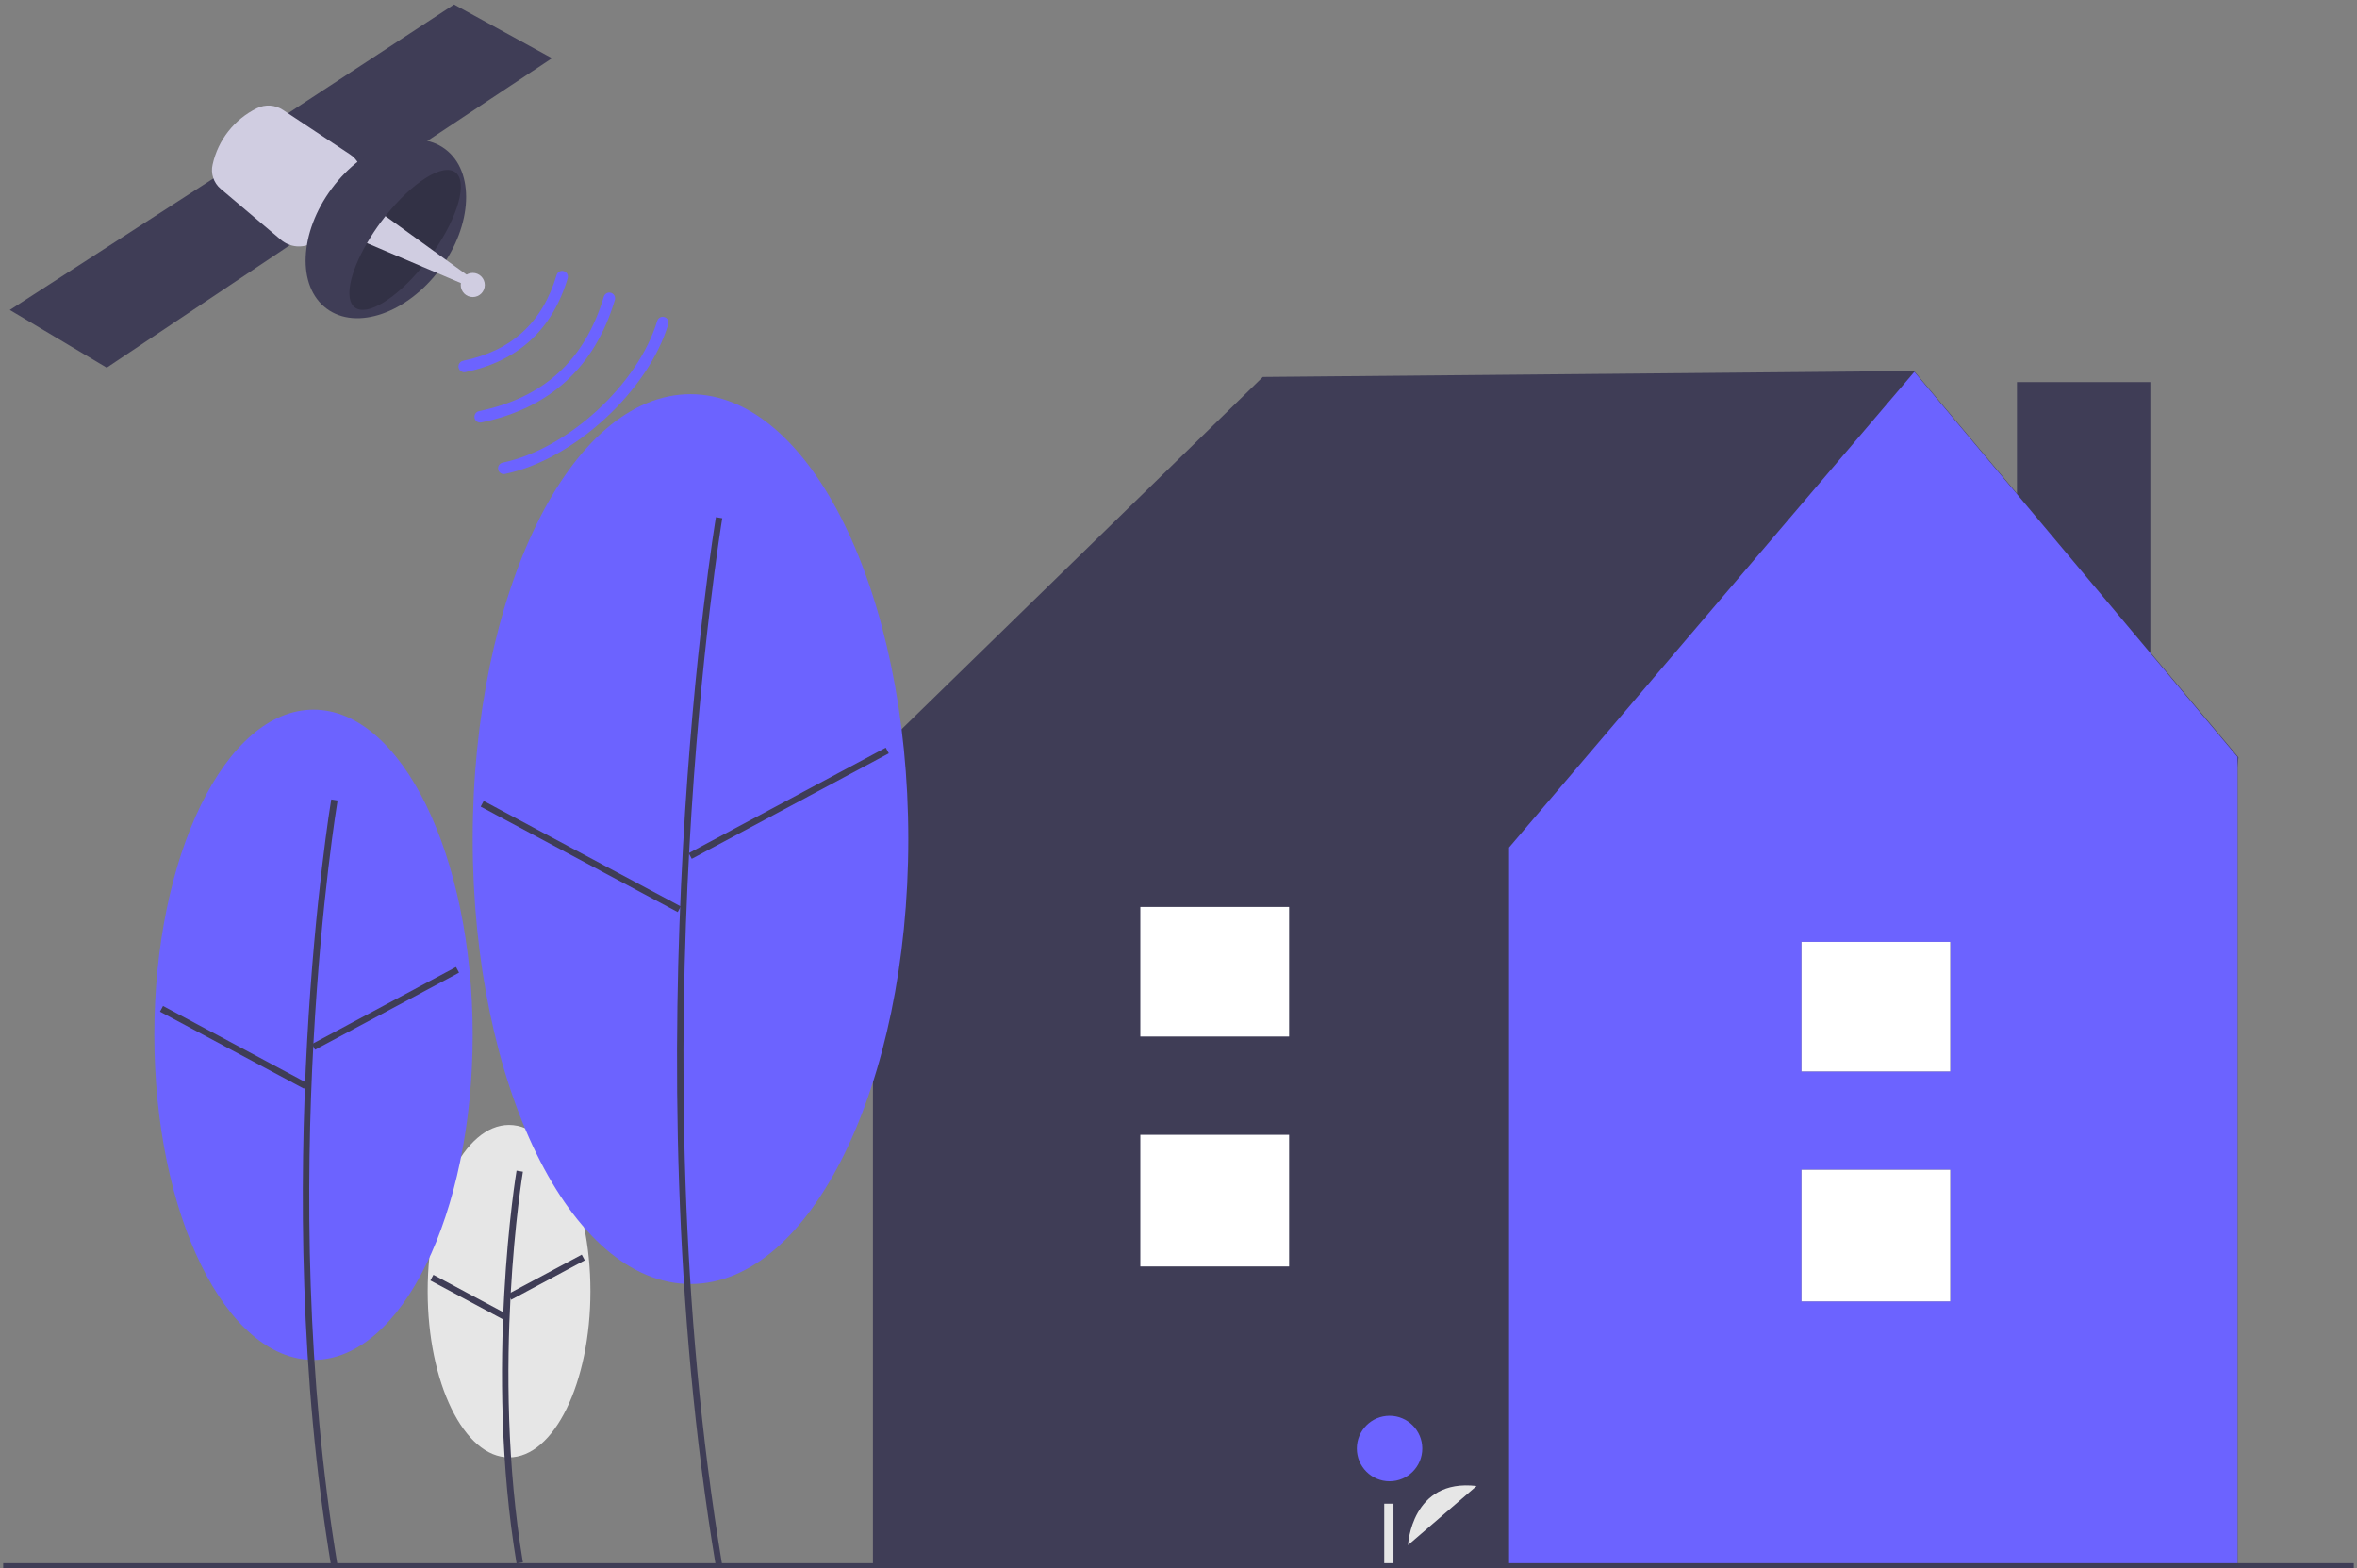 <svg xmlns="http://www.w3.org/2000/svg" xmlns:xlink="http://www.w3.org/1999/xlink" width="1563" height="1040"><rect width="100%" height="100%" fill="#808080" stroke="none"/><defs><clipPath id="clip0"><rect x="2516" y="701" width="1563" height="1040"></rect></clipPath><clipPath id="clip1"><rect x="2517" y="947" width="1560" height="795"></rect></clipPath><clipPath id="clip2"><rect x="2517" y="947" width="1560" height="795"></rect></clipPath><clipPath id="clip3"><rect x="2517" y="947" width="1560" height="795"></rect></clipPath><clipPath id="clip4"><rect x="2522" y="704" width="499" height="325"></rect></clipPath><clipPath id="clip5"><rect x="2522" y="704" width="499" height="325"></rect></clipPath><clipPath id="clip6"><rect x="2522" y="704" width="1417" height="1280"></rect></clipPath></defs><g clip-path="url(#clip0)" transform="translate(-2516 -701)"><g clip-path="url(#clip1)"><g clip-path="url(#clip2)"><g clip-path="url(#clip3)"><path d="M389.403 609.528C389.403 670.341 365.242 719.641 335.437 719.641 305.632 719.641 281.471 670.341 281.471 609.528 281.471 548.714 305.632 499.414 335.437 499.414 365.242 499.414 389.403 548.714 389.403 609.528Z" fill="#E6E6E6" fill-rule="nonzero" fill-opacity="1" transform="matrix(1 0 0 1.001 2518.12 947)"></path><path d="M673.777 1227.71C652.164 1098.03 673.56 968.82 673.779 967.531L677.983 968.243C677.766 969.526 656.492 1098.06 677.985 1227.01Z" fill="#3F3D56" fill-rule="nonzero" fill-opacity="1" transform="matrix(1 0 0 1.001 2184.77 508.723)"></path><path d="M665.352 1036.77 720.704 1036.77 720.704 1041.04 665.352 1041.04Z" fill="#3F3D56" fill-rule="nonzero" fill-opacity="1" transform="matrix(0.882 -0.472 0.472 0.882 1776.76 958.668)"></path><path d="M639.38 1024.31 643.646 1024.31 643.646 1079.66 639.38 1079.66Z" fill="#3F3D56" fill-rule="nonzero" fill-opacity="1" transform="matrix(0.472 -0.882 0.882 0.472 1596.16 1630.52)"></path><path d="M1335.39 7.349 1423.84 7.349 1423.84 313.527 1335.39 313.527Z" fill="#3F3D56" fill-rule="nonzero" fill-opacity="1" transform="matrix(1 0 0 1.001 2518.12 947)"></path><path d="M1482.25 255.929 1267.13 0 835.299 3.948 573.347 259.094 578.64 262.498 576.75 262.498 576.75 793.205 1481.67 793.205 1481.67 262.498 1482.25 255.929Z" fill="#3F3D56" fill-rule="nonzero" fill-opacity="1" transform="matrix(1 0 0 1.001 2518.12 947)"></path><path d="M1267.35 0.545 998.595 315.632 998.595 793.205 1481.67 793.205 1481.67 255.693 1267.35 0.545Z" fill="#6C63FF" fill-rule="nonzero" fill-opacity="1" transform="matrix(1 0 0 1.001 2518.12 947)"></path><path d="M1192.51 529.101 1291.16 529.101 1291.16 616.303 1192.51 616.303Z" fill="#3F3D56" fill-rule="nonzero" fill-opacity="1" transform="matrix(1 0 0 1.001 2518.12 947)"></path><path d="M1192.51 378.164 1291.16 378.164 1291.16 463.983 1192.51 463.983Z" fill="#3F3D56" fill-rule="nonzero" fill-opacity="1" transform="matrix(1 0 0 1.001 2518.12 947)"></path><path d="M1192.51 529.101 1291.16 529.101 1291.16 616.303 1192.51 616.303Z" fill="#FFFFFF" fill-rule="nonzero" fill-opacity="1" transform="matrix(1 0 0 1.001 2518.12 947)"></path><path d="M1192.51 378.164 1291.16 378.164 1291.16 463.983 1192.51 463.983Z" fill="#FFFFFF" fill-rule="nonzero" fill-opacity="1" transform="matrix(1 0 0 1.001 2518.12 947)"></path><path d="M1264.95 1215.59C1264.95 1215.59 1267.07 1171.27 1310.43 1176.43" fill="#E6E6E6" fill-rule="nonzero" fill-opacity="1" transform="matrix(1 0 0 1.001 2184.77 508.723)"></path><path d="M941.048 713.77C941.048 725.755 931.332 735.47 919.348 735.47 907.363 735.47 897.648 725.755 897.648 713.77 897.648 701.786 907.363 692.07 919.348 692.07 931.332 692.07 941.048 701.786 941.048 713.77Z" fill="#6C63FF" fill-rule="nonzero" fill-opacity="1" transform="matrix(1 0 0 1.001 2518.12 947)"></path><path d="M915.817 750.312 921.942 750.312 921.942 793.19 915.817 793.19Z" fill="#E6E6E6" fill-rule="nonzero" fill-opacity="1" transform="matrix(1 0 0 1.001 2518.12 947)"></path><path d="M311.324 439.708C311.324 558.652 264.067 655.075 205.772 655.075 147.478 655.075 100.221 558.652 100.221 439.708 100.221 320.763 147.478 224.34 205.772 224.34 264.067 224.34 311.324 320.763 311.324 439.708Z" fill="#6C63FF" fill-rule="nonzero" fill-opacity="1" transform="matrix(1 0 0 1.001 2518.12 947)"></path><path d="M550.887 1229.84C508.668 976.54 550.46 724.158 550.887 721.637L555.091 722.349C554.666 724.864 512.996 976.566 555.093 1229.15Z" fill="#3F3D56" fill-rule="nonzero" fill-opacity="1" transform="matrix(1 0 0 1.001 2184.77 508.723)"></path><path d="M532.267 858.56 640.531 858.56 640.531 862.826 532.267 862.826Z" fill="#3F3D56" fill-rule="nonzero" fill-opacity="1" transform="matrix(0.882 -0.472 0.472 0.882 1848.2 887.268)"></path><path d="M483.508 832.154 487.774 832.154 487.774 940.418 483.508 940.418Z" fill="#3F3D56" fill-rule="nonzero" fill-opacity="1" transform="matrix(0.472 -0.882 0.882 0.472 1659.93 1405.47)"></path><path d="M600.204 310.084C600.204 472.85 535.536 604.798 455.765 604.798 375.993 604.798 311.325 472.85 311.325 310.084 311.325 147.317 375.993 15.369 455.765 15.369 535.536 15.369 600.204 147.317 600.204 310.084Z" fill="#6C63FF" fill-rule="nonzero" fill-opacity="1" transform="matrix(1 0 0 1.001 2518.12 947)"></path><path d="M805.984 1229.84C748.234 883.345 805.4 538.11 805.984 534.665L810.189 535.377C809.606 538.817 752.562 883.373 810.19 1229.15Z" fill="#3F3D56" fill-rule="nonzero" fill-opacity="1" transform="matrix(1 0 0 1.001 2184.77 508.723)"></path><path d="M779.74 722.61 927.89 722.61 927.89 726.875 779.74 726.875Z" fill="#3F3D56" fill-rule="nonzero" fill-opacity="1" transform="matrix(0.882 -0.472 0.472 0.882 1943.91 997.387)"></path><path d="M713.801 685.688 718.066 685.688 718.066 833.839 713.801 833.839Z" fill="#3F3D56" fill-rule="nonzero" fill-opacity="1" transform="matrix(0.472 -0.882 0.882 0.472 1893.06 1541.78)"></path><path d="M0 789.694 1558.75 789.694 1558.75 793.403 0 793.403Z" fill="#3F3D56" fill-rule="nonzero" fill-opacity="1" transform="matrix(1 0 0 1.001 2518.12 947)"></path><path d="M754.066 505.962 852.723 505.962 852.723 593.163 754.066 593.163Z" fill="#3F3D56" fill-rule="nonzero" fill-opacity="1" transform="matrix(1 0 0 1.001 2518.12 947)"></path><path d="M754.066 355.025 852.723 355.025 852.723 440.844 754.066 440.844Z" fill="#3F3D56" fill-rule="nonzero" fill-opacity="1" transform="matrix(1 0 0 1.001 2518.12 947)"></path><path d="M754.066 505.962 852.723 505.962 852.723 593.163 754.066 593.163Z" fill="#FFFFFF" fill-rule="nonzero" fill-opacity="1" transform="matrix(1 0 0 1.001 2518.12 947)"></path><path d="M754.066 355.025 852.723 355.025 852.723 440.844 754.066 440.844Z" fill="#FFFFFF" fill-rule="nonzero" fill-opacity="1" transform="matrix(1 0 0 1.001 2518.12 947)"></path></g></g></g><g clip-path="url(#clip4)"><g clip-path="url(#clip5)"><g clip-path="url(#clip6)"><path d="M1003.04 885.711C1003.04 1069.36 854.16 1218.24 670.508 1218.24 486.856 1218.24 337.977 1069.36 337.977 885.711 337.977 702.059 486.856 553.18 670.508 553.18 854.16 553.18 1003.04 702.059 1003.04 885.711Z" fill="#F2F2F2" fill-rule="nonzero" fill-opacity="1" transform="matrix(1 0 0 1.002 2522.5 704)"></path><path d="M939.088 1233.94C939.088 1257.74 797.809 1277.04 623.532 1277.04 449.256 1277.04 307.976 1257.74 307.976 1233.94 307.976 1210.13 449.256 1190.83 623.532 1190.83 797.809 1190.83 939.088 1210.13 939.088 1233.94Z" fill="#3F3D56" fill-rule="nonzero" fill-opacity="1" transform="matrix(1 0 0 1.002 2522.5 704)"></path><path d="M868.846 403.033C868.846 409.023 858.844 413.878 846.505 413.878 834.167 413.878 824.164 409.023 824.164 403.033 824.164 397.044 834.167 392.189 846.505 392.189 858.844 392.189 868.846 397.044 868.846 403.033Z" fill="#3F3D56" fill-rule="nonzero" fill-opacity="1" transform="matrix(0.948 -0.319 0.319 0.949 2224.44 942.321)"></path><path d="M801.072 452.382 918.245 398.992C918.245 398.992 1116.76 323.958 1286.58 507.117 1286.58 507.117 1210.47 458.262 1152.78 522.797 1152.78 522.797 1044.23 493.429 953.134 601.336 953.134 601.336 810.655 622.91 751.314 698.524 751.314 698.524 685.159 688.35 658.827 772.216 658.409 773.54 656.996 774.274 655.671 773.857 655.293 773.737 654.949 773.529 654.667 773.251 654.301 772.895 654.054 772.434 653.958 771.933 651.487 758.971 622.391 586.072 801.072 452.382Z" fill="#6C63FF" fill-rule="nonzero" fill-opacity="1" transform="matrix(1 0 0 1.002 2308.72 651.133)"></path><path d="M801.072 452.382 918.245 398.992C918.245 398.992 1116.76 323.958 1286.58 507.117 1286.58 507.117 1210.47 458.262 1152.78 522.797 1152.78 522.797 1044.23 493.429 953.134 601.336 953.134 601.336 810.655 622.91 751.314 698.524 751.314 698.524 685.159 688.35 658.827 772.216 658.409 773.54 656.996 774.274 655.671 773.857 655.293 773.737 654.949 773.529 654.667 773.251 654.301 772.895 654.054 772.434 653.958 771.933 651.487 758.971 622.391 586.072 801.072 452.382Z" fill="#000000" fill-rule="nonzero" fill-opacity="0.2" transform="matrix(1 0 0 1.002 2308.72 651.133)"></path><path d="M622.97 620.821 671.762 628.954 688.026 551.699 648.721 535.435 622.97 620.821Z" fill="#2F2E41" fill-rule="nonzero" fill-opacity="1" transform="matrix(1 0 0 1.002 2522.5 704)"></path><path d="M732.075 563.219C732.075 586.424 713.264 605.234 690.059 605.234 666.855 605.234 648.044 586.424 648.044 563.219 648.044 540.015 666.855 521.204 690.059 521.204 713.264 521.204 732.075 540.015 732.075 563.219Z" fill="#A0616A" fill-rule="nonzero" fill-opacity="1" transform="matrix(1 0 0 1.002 2522.5 704)"></path><path d="M885.548 639.71C885.548 639.71 889.615 691.213 858.442 695.279 827.269 699.344 885.548 791.508 900.457 790.153 915.366 788.796 942.473 689.858 942.473 689.858 942.473 689.858 907.233 665.462 919.431 643.776Z" fill="#A0616A" fill-rule="nonzero" fill-opacity="1" transform="matrix(1 0 0 1.002 2308.72 651.133)"></path><path d="M833.368 827.424C833.368 827.424 838.789 866.728 855.053 866.728 871.317 866.728 844.21 822.003 844.21 822.003Z" fill="#A0616A" fill-rule="nonzero" fill-opacity="1" transform="matrix(1 0 0 1.002 2308.72 651.133)"></path><path d="M1070.55 866.728C1070.55 866.728 1111.21 900.612 1105.79 911.455 1100.37 922.298 1065.13 899.256 1062.42 872.15Z" fill="#A0616A" fill-rule="nonzero" fill-opacity="1" transform="matrix(1 0 0 1.002 2308.72 651.133)"></path><path d="M825.237 996.841 799.485 1093.07 771.022 1209.63 798.129 1209.63C798.129 1209.63 807.616 1173.03 825.237 1154.06 825.237 1154.06 842.855 1124.24 842.855 1103.91L884.871 1004.97Z" fill="#A0616A" fill-rule="nonzero" fill-opacity="1" transform="matrix(1 0 0 1.002 2308.72 651.133)"></path><path d="M936.374 1002.26 944.505 1093.07C944.505 1093.07 943.15 1158.13 944.505 1173.03 945.86 1187.94 944.505 1209.63 944.505 1209.63L968.901 1209.63C968.901 1209.63 991.942 1129.66 985.165 1086.29L994.653 984.643Z" fill="#A0616A" fill-rule="nonzero" fill-opacity="1" transform="matrix(1 0 0 1.002 2308.72 651.133)"></path><path d="M903.845 752.881C903.845 752.881 867.329 723.942 876.778 683.52 876.778 683.52 840.144 685.114 825.237 700.023 810.328 714.931 829.302 765.079 829.302 765.079 829.302 765.079 861.829 819.292 856.408 843.688 850.987 868.083 792.707 996.841 811.683 1004.97 830.658 1013.1 945.86 1041.57 1004.14 994.129 1004.14 994.129 1019.05 859.952 959.414 816.582L959.414 782.697C959.414 782.697 970.256 773.21 964.835 748.815 964.835 748.815 987.875 706.799 974.323 698.667 960.769 690.536 929.636 678.618 929.636 678.618 929.636 678.618 932.307 739.327 903.845 752.881Z" fill="#2F2E41" fill-rule="nonzero" fill-opacity="1" transform="matrix(1 0 0 1.002 2308.72 651.133)"></path><path d="M833.368 700.023C833.368 700.023 815.749 697.312 798.129 723.063 780.51 748.815 734.428 789.475 756.113 809.804 777.799 830.134 836.079 843.688 836.079 843.688L849.632 819.292 791.352 790.83 840.144 754.236Z" fill="#2F2E41" fill-rule="nonzero" fill-opacity="1" transform="matrix(1 0 0 1.002 2308.72 651.133)"></path><path d="M967.547 700.023C967.547 700.023 986.52 700.023 994.653 723.063 1002.78 746.103 1050.22 824.713 1050.22 824.713L1077.33 866.728 1058.35 888.413 1005.5 828.779 955.348 746.103Z" fill="#2F2E41" fill-rule="nonzero" fill-opacity="1" transform="matrix(1 0 0 1.002 2308.72 651.133)"></path><path d="M803.55 1206.92 765.601 1206.92 757.47 1273.33C757.47 1273.33 735.785 1308.57 768.312 1304.5 800.84 1300.44 789.997 1263.84 789.997 1263.84L798.129 1250.29 800.84 1278.75 803.55 1277.39 803.55 1246.22C803.55 1246.22 818.459 1232.67 803.55 1206.92Z" fill="#2F2E41" fill-rule="nonzero" fill-opacity="1" transform="matrix(1 0 0 1.002 2308.72 651.133)"></path><path d="M975.678 1206.92 940.439 1204.21 933.662 1280.11C933.662 1280.11 929.596 1308.57 953.993 1304.5 978.389 1300.44 970.256 1277.39 970.256 1277.39L970.256 1235.38Z" fill="#2F2E41" fill-rule="nonzero" fill-opacity="1" transform="matrix(1 0 0 1.002 2308.72 651.133)"></path><path d="M873.351 573.3C873.351 573.3 853.606 579.881 852.603 605.874 852.501 610.031 852.962 614.181 853.973 618.215 855.085 622.927 855.8 633.066 847.183 646.314 841.415 655.061 836.144 664.128 831.397 673.47L831.335 673.594 853.021 676.304 857.631 640.36C859.867 622.932 864.656 605.929 871.845 589.897L871.994 589.564C871.994 589.564 881.482 607.182 900.457 607.182L893.679 600.406C893.679 600.406 923.497 612.604 934.34 612.604 934.34 612.604 942.473 618.025 934.34 626.158 926.209 634.289 909.945 653.264 919.431 668.173 928.919 683.08 920.787 687.147 920.787 687.147L935.695 679.016 942.473 674.949 942.473 680.371 977.71 676.304C977.71 676.304 987.198 674.949 966.868 651.908 966.868 651.908 961.5 642.961 963.849 635.244 965.778 629.379 966.285 623.139 965.328 617.04 960.773 591.631 942.904 541.118 873.351 573.3Z" fill="#2F2E41" fill-rule="nonzero" fill-opacity="1" transform="matrix(1 0 0 1.002 2308.72 651.133)"></path><path d="M1085.29 909.051C1098.7 895.414 1083.85 867.169 1082.69 865.021L929.522 552.26C928.545 550.286 926.153 549.478 924.179 550.455 922.218 551.426 921.405 553.798 922.359 555.767L1075.6 868.684 1075.64 868.762C1075.8 869.043 1090.58 897.13 1077.41 905.178 1063.23 913.851 1046.69 899.801 1046.52 899.658 1044.86 898.216 1042.34 898.394 1040.9 900.058 1039.45 901.722 1039.63 904.239 1041.3 905.682 1041.3 905.687 1041.3 905.69 1041.31 905.693 1042.16 906.432 1062.48 923.66 1081.57 911.982 1082.93 911.161 1084.18 910.177 1085.29 909.051Z" fill="#3F3D56" fill-rule="nonzero" fill-opacity="1" transform="matrix(1 0 0 1.002 2308.72 651.133)"></path><path d="M790.114 429.956 903.6 378.247C903.6 378.247 1095.86 305.575 1260.33 482.969 1260.33 482.969 1186.62 435.651 1130.75 498.155 1130.75 498.155 1025.62 469.712 937.389 574.22 937.389 574.22 799.396 595.115 741.923 668.348 741.923 668.348 675.856 658.188 651.193 743.552L647.781 740.197C647.781 740.197 610.215 564.559 790.114 429.956Z" fill="#6C63FF" fill-rule="nonzero" fill-opacity="1" transform="matrix(1 0 0 1.002 2308.72 651.133)"></path><path d="M790.675 429.633C790.675 429.633 735.106 616.67 741.883 668.173" fill="#3F3D56" fill-rule="nonzero" fill-opacity="1" transform="matrix(1 0 0 1.002 2308.72 651.133)"></path><path d="M849.404 402.94C849.404 402.94 919.431 561.101 937.051 574.655" fill="#3F3D56" fill-rule="nonzero" fill-opacity="1" transform="matrix(1 0 0 1.002 2308.72 651.133)"></path><path d="M903.167 378.13C903.167 378.13 1083.43 486.558 1130.86 498.755" fill="#3F3D56" fill-rule="nonzero" fill-opacity="1" transform="matrix(1 0 0 1.002 2308.72 651.133)"></path><path d="M632.161 1279.51C631.836 1278.97 624.154 1266.15 621.492 1239.52 619.05 1215.09 620.62 1173.91 641.978 1116.46 682.438 1007.63 632.653 919.824 632.144 918.95L634.601 917.525C634.73 917.747 647.576 940.134 655.164 975.784 665.193 1023.05 661.541 1072.19 644.638 1117.45 604.247 1226.09 634.277 1277.52 634.584 1278.03Z" fill="#3F3D56" fill-rule="nonzero" fill-opacity="1" transform="matrix(1 0 0 1.002 2308.72 651.133)"></path><path d="M421.005 841.335C421.005 851.526 412.744 859.787 402.553 859.787 392.362 859.787 384.101 851.526 384.101 841.335 384.101 831.144 392.362 822.882 402.553 822.882 412.744 822.882 421.005 831.144 421.005 841.335Z" fill="#3F3D56" fill-rule="nonzero" fill-opacity="1" transform="matrix(1 0 0 1.002 2522.5 704)"></path><path d="M479.202 909.467C479.202 919.658 470.94 927.919 460.749 927.919 450.558 927.919 442.297 919.658 442.297 909.467 442.297 899.276 450.558 891.015 460.749 891.015 470.94 891.015 479.202 899.276 479.202 909.467Z" fill="#3F3D56" fill-rule="nonzero" fill-opacity="1" transform="matrix(1 0 0 1.002 2522.5 704)"></path><path d="M439.458 954.888C439.458 965.079 431.197 973.341 421.006 973.341 410.815 973.341 402.554 965.079 402.554 954.888 402.554 944.697 410.815 936.436 421.006 936.436 431.197 936.436 439.458 944.697 439.458 954.888Z" fill="#6C63FF" fill-rule="nonzero" fill-opacity="1" transform="matrix(1 0 0 1.002 2522.5 704)"></path><path d="M487.717 993.212C487.717 1003.4 479.455 1011.66 469.265 1011.66 459.074 1011.66 450.812 1003.4 450.812 993.212 450.812 983.021 459.074 974.76 469.265 974.76 479.455 974.76 487.717 983.021 487.717 993.212Z" fill="#6C63FF" fill-rule="nonzero" fill-opacity="1" transform="matrix(1 0 0 1.002 2522.5 704)"></path><path d="M425.264 1052.83C425.264 1063.02 417.002 1071.28 406.811 1071.28 396.621 1071.28 388.359 1063.02 388.359 1052.83 388.359 1042.64 396.621 1034.37 406.811 1034.37 417.002 1034.37 425.264 1042.64 425.264 1052.83Z" fill="#3F3D56" fill-rule="nonzero" fill-opacity="1" transform="matrix(1 0 0 1.002 2522.5 704)"></path><path d="M643.308 1280.19C643.308 1280.19 624.855 1234.77 680.212 1200.7Z" fill="#3F3D56" fill-rule="nonzero" fill-opacity="1" transform="matrix(1 0 0 1.002 2308.72 651.133)"></path><path d="M620.615 1279.36C620.615 1279.36 612.217 1231.06 547.22 1231.48Z" fill="#3F3D56" fill-rule="nonzero" fill-opacity="1" transform="matrix(1 0 0 1.002 2308.72 651.133)"></path><path d="M294.587 0 359.536 35.536 233.693 118.881 173.493 79.169 294.587 0Z" fill="#3F3D56" fill-rule="nonzero" fill-opacity="1" transform="matrix(1 0 0 1.002 2522.5 704)"></path><path d="M138.396 112.901 0 202.122 64.27 240.32 202.614 147.965 138.396 112.901Z" fill="#3F3D56" fill-rule="nonzero" fill-opacity="1" transform="matrix(1 0 0 1.002 2522.5 704)"></path><path d="M377.654 121.391C362.715 128.666 351.906 142.354 348.293 158.574 346.853 164.517 348.901 170.762 353.58 174.699L393.589 208.488C399.481 213.453 407.828 214.26 414.56 210.511 430.827 201.491 456.95 182.556 445.286 158.574 443.982 155.91 441.988 153.644 439.51 152.014L394.92 122.528C389.773 119.113 383.203 118.68 377.654 121.391Z" fill="#D0CDE1" fill-rule="nonzero" fill-opacity="1" transform="matrix(1 0 0 1.002 2308.72 651.133)"></path><path d="M529.145 201.346C529.145 226.046 499.661 246.07 463.29 246.07 426.92 246.07 397.436 226.046 397.436 201.346 397.436 176.647 426.92 156.623 463.29 156.623 499.661 156.623 529.145 176.647 529.145 201.346Z" fill="#3F3D56" fill-rule="nonzero" fill-opacity="1" transform="matrix(0.597 -0.803 0.802 0.598 2333.82 1104.36)"></path><path d="M442.625 253.258C450.736 259.302 470.03 247.388 487.373 226.253 488.91 224.385 490.427 222.445 491.928 220.434 493.028 218.956 494.088 217.478 495.107 216 511.189 192.765 517.546 169.972 509.24 163.789 500.872 157.555 480.628 170.412 462.879 192.779 461.888 194.033 460.908 195.311 459.935 196.613 456.575 201.118 453.469 205.805 450.63 210.654 439.192 230.289 435.473 247.93 442.625 253.258Z" fill="#000000" fill-rule="nonzero" fill-opacity="0.2" transform="matrix(1 0 0 1.002 2308.72 651.133)"></path><path d="M450.63 210.654 487.373 226.253 513.663 237.414 517.551 232.166 495.107 216 462.879 192.779C461.888 194.033 460.908 195.311 459.935 196.613 456.575 201.118 453.469 205.805 450.63 210.654Z" fill="#D0CDE1" fill-rule="nonzero" fill-opacity="1" transform="matrix(1 0 0 1.002 2308.72 651.133)"></path><path d="M314.989 185.605C314.989 190.016 311.413 193.592 307.002 193.592 302.591 193.592 299.016 190.016 299.016 185.605 299.016 181.194 302.591 177.618 307.002 177.618 311.413 177.618 314.989 181.194 314.989 185.605Z" fill="#D0CDE1" fill-rule="nonzero" fill-opacity="1" transform="matrix(1 0 0 1.002 2522.5 704)"></path><path d="M523.133 322.745C523.64 322.28 524.266 321.962 524.94 321.824 567.957 312.935 595.025 288.167 607.688 246.105 608.299 244.082 610.435 242.938 612.458 243.549 614.478 244.159 615.622 246.29 615.017 248.311 601.657 292.686 571.873 319.942 526.488 329.319 524.418 329.746 522.393 328.414 521.966 326.345 521.692 325.022 522.136 323.655 523.133 322.745Z" fill="#6C63FF" fill-rule="nonzero" fill-opacity="1" transform="matrix(1 0 0 1.002 2308.72 651.133)"></path><path d="M512.546 289.445C513.054 288.98 513.678 288.662 514.352 288.523 546.607 281.858 566.901 263.288 576.397 231.75 577.01 229.728 579.145 228.583 581.168 229.195 583.187 229.806 584.331 231.935 583.726 233.956 573.49 267.953 550.671 288.834 515.901 296.018 513.83 296.446 511.807 295.114 511.378 293.044 511.106 291.723 511.549 290.354 512.546 289.445Z" fill="#6C63FF" fill-rule="nonzero" fill-opacity="1" transform="matrix(1 0 0 1.002 2308.72 651.133)"></path><path d="M538.775 356.845C539.282 356.381 539.907 356.061 540.582 355.924 583.511 347.054 630.456 304.097 643.093 262.122 643.704 260.099 645.841 258.956 647.864 259.567 649.883 260.179 651.026 262.308 650.422 264.328 637.072 308.671 587.481 354.049 542.13 363.42 540.059 363.847 538.034 362.515 537.607 360.444 537.336 359.123 537.778 357.756 538.775 356.846Z" fill="#6C63FF" fill-rule="nonzero" fill-opacity="1" transform="matrix(1 0 0 1.002 2308.72 651.133)"></path><path d="M1121.29 0 1056.34 35.536 1182.19 118.881 1242.39 79.169 1121.29 0Z" fill="#3F3D56" fill-rule="nonzero" fill-opacity="1" transform="matrix(1 0 0 1.002 2522.5 704)"></path><path d="M1277.48 112.901 1415.88 202.122 1351.61 240.32 1213.27 147.965 1277.48 112.901Z" fill="#3F3D56" fill-rule="nonzero" fill-opacity="1" transform="matrix(1 0 0 1.002 2522.5 704)"></path><path d="M1465.8 121.391C1480.74 128.666 1491.55 142.354 1495.16 158.574 1496.6 164.517 1494.55 170.762 1489.87 174.699L1449.86 208.488C1443.97 213.453 1435.62 214.26 1428.89 210.511 1412.62 201.491 1386.5 182.556 1398.17 158.574 1399.47 155.91 1401.46 153.644 1403.94 152.014L1448.53 122.528C1453.68 119.113 1460.25 118.68 1465.8 121.391Z" fill="#D0CDE1" fill-rule="nonzero" fill-opacity="1" transform="matrix(1 0 0 1.002 2308.72 651.133)"></path><path d="M1426.06 201.347C1426.06 237.717 1406.03 267.201 1381.33 267.201 1356.63 267.201 1336.61 237.717 1336.61 201.347 1336.61 164.976 1356.63 135.492 1381.33 135.492 1406.03 135.492 1426.06 164.976 1426.06 201.347Z" fill="#3F3D56" fill-rule="nonzero" fill-opacity="1" transform="matrix(0.802 -0.598 0.597 0.803 2461.75 1516.91)"></path><path d="M1400.83 253.258C1392.72 259.302 1373.42 247.388 1356.08 226.253 1354.54 224.385 1353.02 222.445 1351.52 220.434 1350.42 218.956 1349.36 217.478 1348.34 216 1332.26 192.765 1325.91 169.972 1334.21 163.789 1342.58 157.555 1362.82 170.412 1380.57 192.779 1381.56 194.033 1382.54 195.311 1383.52 196.613 1386.88 201.118 1389.98 205.805 1392.82 210.654 1404.26 230.289 1407.98 247.93 1400.83 253.258Z" fill="#000000" fill-rule="nonzero" fill-opacity="0.2" transform="matrix(1 0 0 1.002 2308.72 651.133)"></path><path d="M1392.82 210.654 1356.08 226.253 1329.79 237.414 1325.9 232.166 1348.34 216 1380.57 192.779C1381.56 194.031 1382.54 195.311 1383.52 196.613 1386.88 201.118 1389.98 205.805 1392.82 210.654Z" fill="#D0CDE1" fill-rule="nonzero" fill-opacity="1" transform="matrix(1 0 0 1.002 2308.72 651.133)"></path><path d="M1116.86 185.605C1116.86 190.016 1113.29 193.592 1108.88 193.592 1104.47 193.592 1100.89 190.016 1100.89 185.605 1100.89 181.194 1104.47 177.618 1108.88 177.618 1113.29 177.618 1116.86 181.194 1116.86 185.605Z" fill="#D0CDE1" fill-rule="nonzero" fill-opacity="1" transform="matrix(1 0 0 1.002 2522.5 704)"></path><path d="M1320.32 322.745C1319.81 322.28 1319.19 321.962 1318.51 321.824 1275.5 312.935 1248.43 288.167 1235.76 246.105 1235.15 244.082 1233.02 242.938 1230.99 243.549 1228.97 244.159 1227.83 246.29 1228.44 248.311 1241.8 292.686 1271.58 319.942 1316.96 329.319 1319.03 329.746 1321.06 328.414 1321.49 326.345 1321.76 325.022 1321.32 323.655 1320.32 322.745Z" fill="#6C63FF" fill-rule="nonzero" fill-opacity="1" transform="matrix(1 0 0 1.002 2308.72 651.133)"></path><path d="M1330.91 289.445C1330.4 288.98 1329.77 288.662 1329.1 288.523 1296.85 281.858 1276.55 263.288 1267.06 231.75 1266.44 229.728 1264.31 228.583 1262.28 229.195 1260.27 229.806 1259.12 231.935 1259.73 233.956 1269.96 267.953 1292.78 288.834 1327.55 296.018 1329.62 296.446 1331.65 295.114 1332.07 293.044 1332.35 291.723 1331.9 290.354 1330.91 289.445Z" fill="#6C63FF" fill-rule="nonzero" fill-opacity="1" transform="matrix(1 0 0 1.002 2308.72 651.133)"></path><path d="M1304.68 356.845C1304.17 356.381 1303.54 356.061 1302.87 355.924 1259.94 347.054 1213 304.097 1200.36 262.122 1199.75 260.099 1197.61 258.956 1195.59 259.567 1193.57 260.179 1192.43 262.308 1193.03 264.328 1206.38 308.671 1255.97 354.049 1301.32 363.42 1303.39 363.847 1305.42 362.515 1305.84 360.444 1306.12 359.123 1305.67 357.756 1304.68 356.846Z" fill="#6C63FF" fill-rule="nonzero" fill-opacity="1" transform="matrix(1 0 0 1.002 2308.72 651.133)"></path></g></g></g></g></svg>